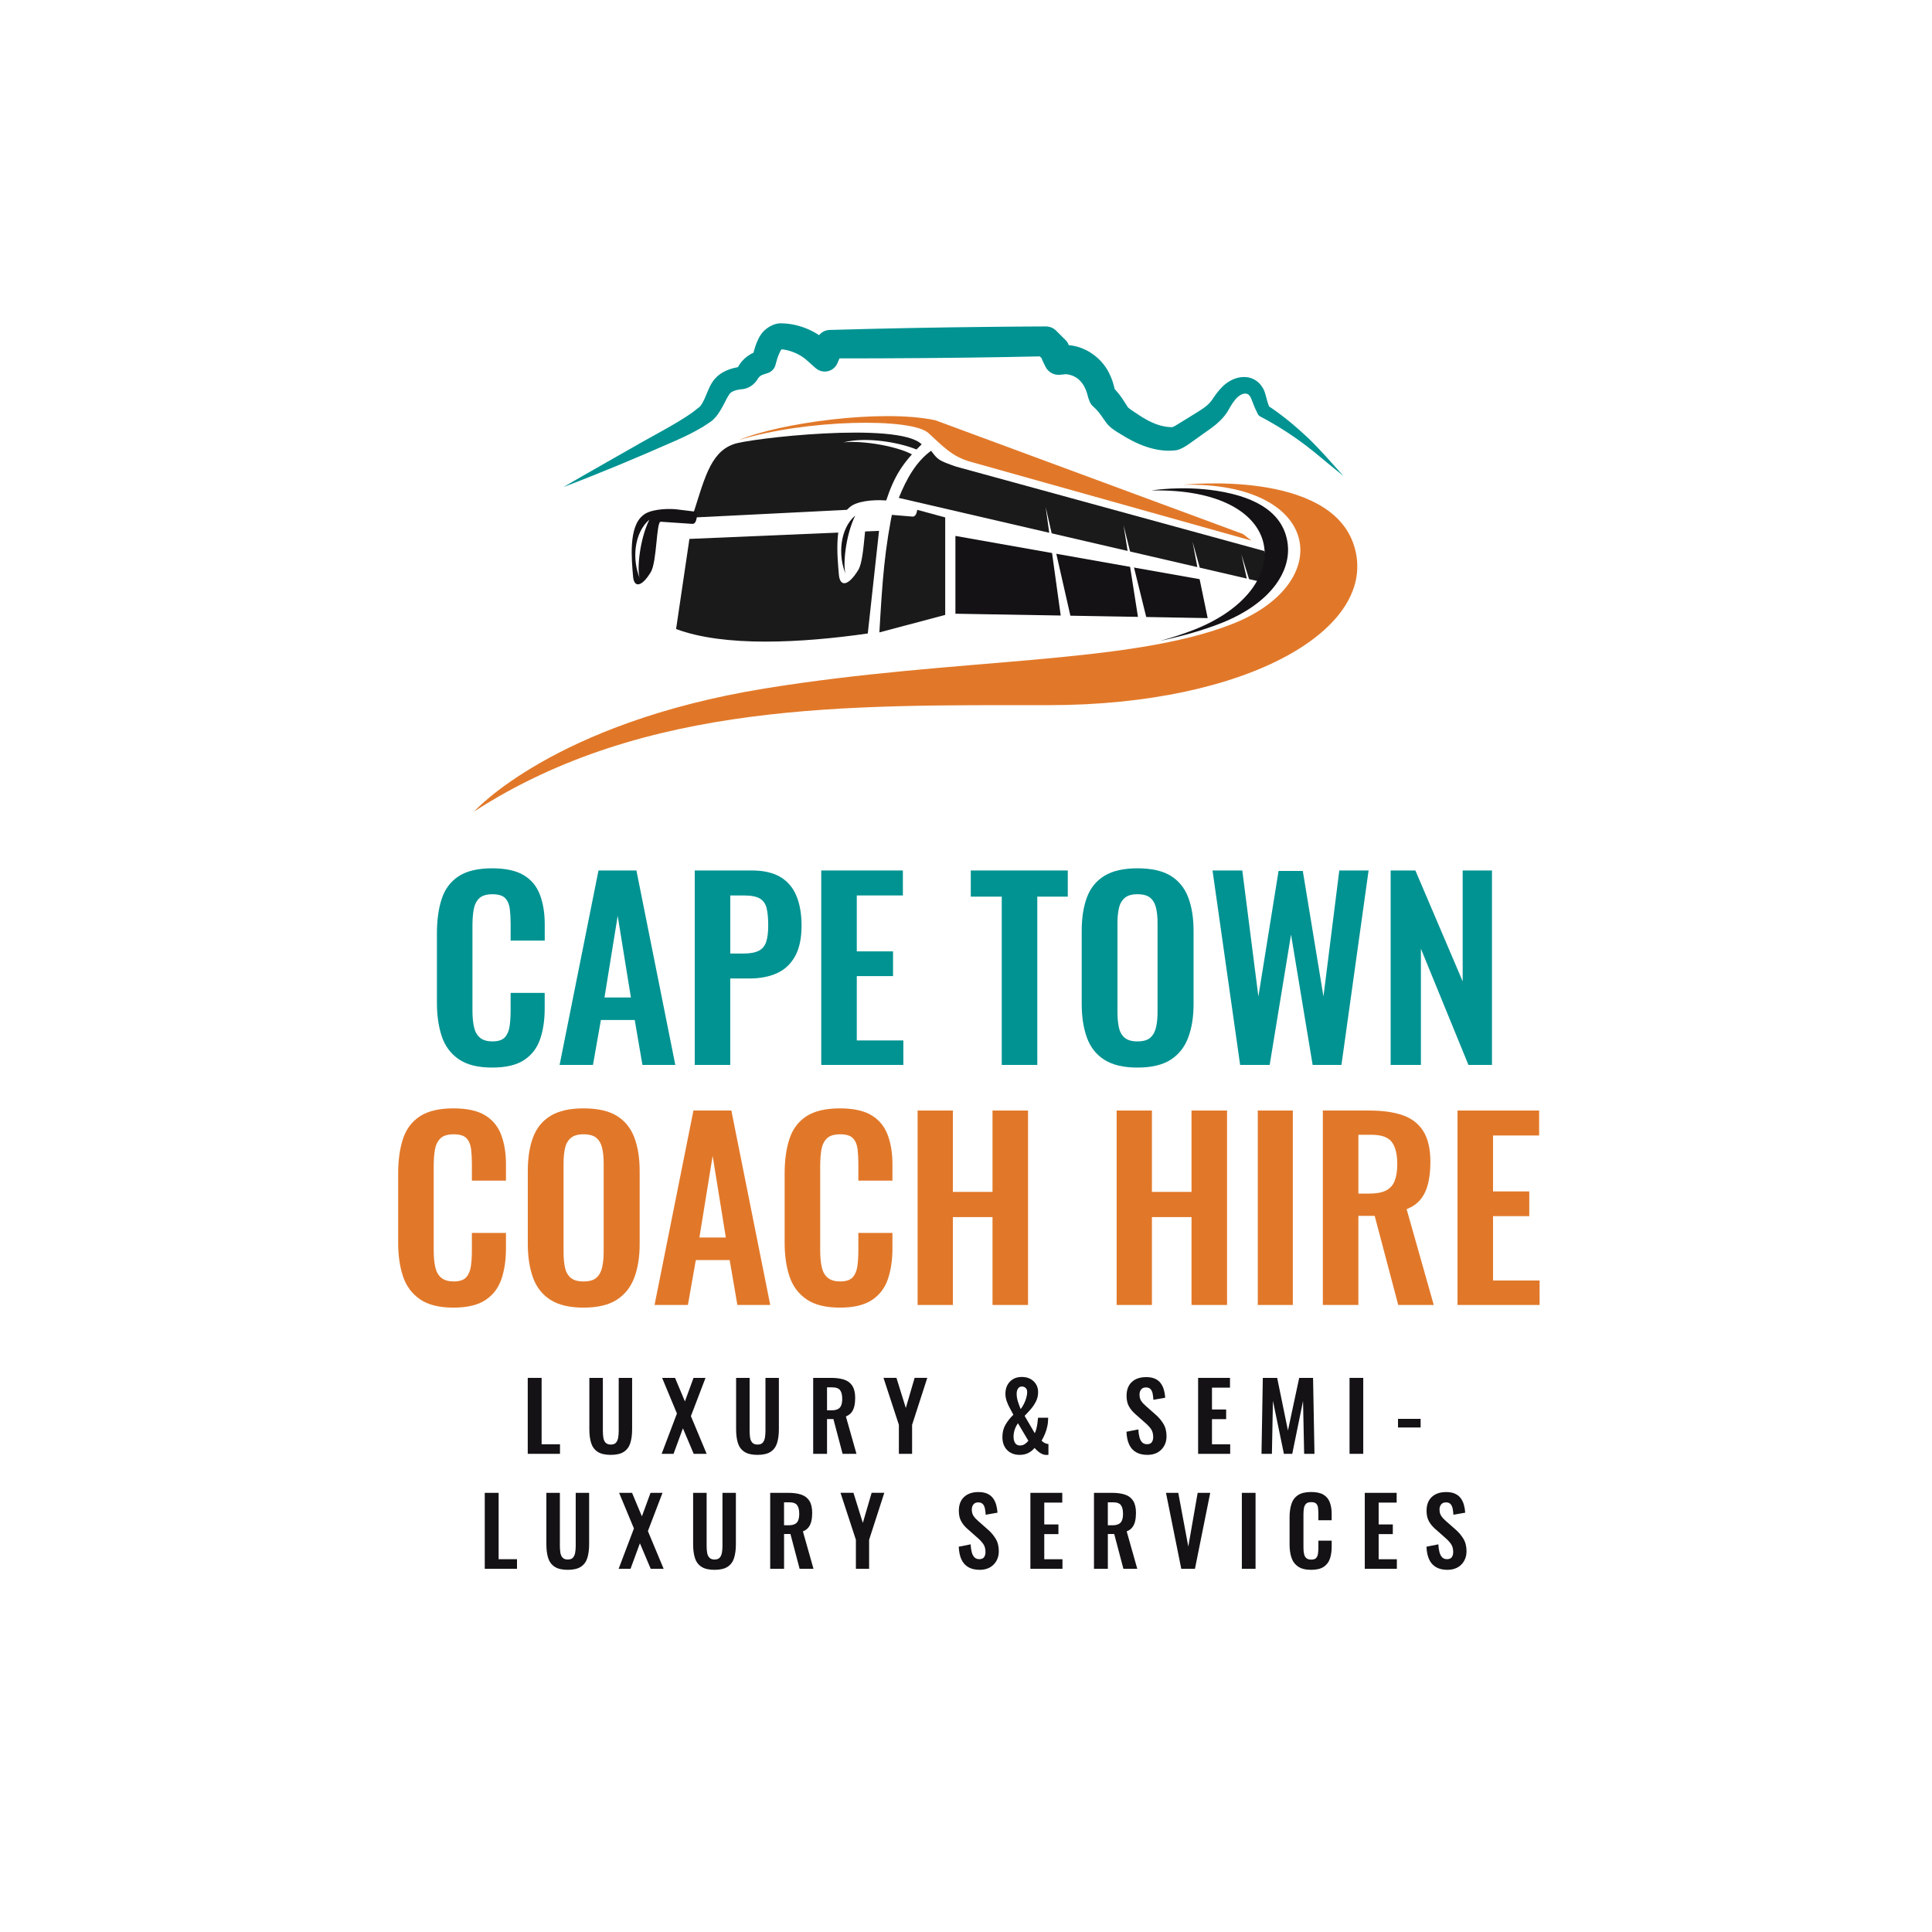 <?xml version="1.0" encoding="utf-8"?>
<!-- Generator: Adobe Illustrator 26.2.1, SVG Export Plug-In . SVG Version: 6.00 Build 0)  -->
<svg version="1.1" id="Layer_1" xmlns="http://www.w3.org/2000/svg" xmlns:xlink="http://www.w3.org/1999/xlink" x="0px" y="0px"
	 viewBox="0 0 1000 1000" enable-background="new 0 0 1000 1000" xml:space="preserve">
<rect fill="#FFFFFF" width="1000" height="1000"/>
<g>
	<g>
		<path fill="#009392" d="M254.73,552.57c-7.37,0-13.15-1.45-17.33-4.35c-4.18-2.9-7.1-6.85-8.76-11.87
			c-1.66-5.01-2.49-10.79-2.49-17.33v-35.91c0-6.87,0.83-12.84,2.49-17.89c1.66-5.05,4.58-8.95,8.76-11.68
			c4.18-2.73,9.96-4.1,17.33-4.1c6.96,0,12.4,1.18,16.34,3.54c3.93,2.36,6.73,5.74,8.39,10.13c1.66,4.39,2.49,9.49,2.49,15.28v8.45
			H264.3v-8.7c0-2.81-0.15-5.38-0.43-7.7c-0.29-2.32-1.08-4.16-2.36-5.53c-1.29-1.37-3.5-2.05-6.65-2.05c-3.15,0-5.45,0.73-6.9,2.17
			c-1.45,1.45-2.38,3.4-2.8,5.84c-0.42,2.44-0.62,5.2-0.62,8.26v43.74c0,3.65,0.29,6.65,0.87,9.01c0.58,2.36,1.63,4.14,3.17,5.34
			c1.53,1.2,3.62,1.8,6.27,1.8c3.06,0,5.24-0.72,6.52-2.17c1.28-1.45,2.09-3.37,2.42-5.78c0.33-2.4,0.5-5.09,0.5-8.08v-9.07h17.64
			V522c0,5.96-0.79,11.25-2.36,15.84c-1.57,4.6-4.33,8.2-8.26,10.81C267.39,551.26,261.86,552.57,254.73,552.57z"/>
		<path fill="#009392" d="M289.65,551.2l20.13-100.64h19.63l20.13,100.64h-17.02l-3.98-23.24h-17.52l-4.1,23.24H289.65z
			 M312.88,516.29h13.67l-6.83-42.25L312.88,516.29z"/>
		<path fill="#009392" d="M359.6,551.2V450.56h29.57c6.04,0,10.95,1.12,14.72,3.35c3.77,2.24,6.54,5.49,8.32,9.75
			c1.78,4.27,2.67,9.42,2.67,15.47c0,6.54-1.12,11.83-3.36,15.84c-2.24,4.02-5.36,6.94-9.38,8.76c-4.02,1.82-8.76,2.73-14.23,2.73
			h-9.94v44.73H359.6z M377.99,493.55h6.96c3.31,0,5.9-0.48,7.77-1.43c1.86-0.95,3.15-2.49,3.85-4.6c0.7-2.11,1.06-4.95,1.06-8.51
			c0-3.64-0.27-6.6-0.81-8.88c-0.54-2.28-1.7-3.95-3.48-5.03c-1.78-1.08-4.58-1.62-8.39-1.62h-6.96V493.55z"/>
		<path fill="#009392" d="M425.08,551.2V450.56h42.25v12.92h-23.86v28.95h18.76v12.8h-18.76v33.3h24.1v12.67H425.08z"/>
		<path fill="#009392" d="M518.51,551.2v-87.1h-16.03v-13.54h50.2v13.54H536.9v87.1H518.51z"/>
		<path fill="#009392" d="M588.71,552.57c-7.12,0-12.8-1.33-17.02-3.98c-4.22-2.65-7.25-6.46-9.07-11.43
			c-1.82-4.97-2.73-10.85-2.73-17.64v-37.65c0-6.79,0.91-12.61,2.73-17.46c1.82-4.85,4.85-8.55,9.07-11.12
			c4.22-2.57,9.9-3.85,17.02-3.85c7.29,0,13.03,1.29,17.21,3.85c4.18,2.57,7.21,6.27,9.07,11.12c1.86,4.85,2.8,10.67,2.8,17.46
			v37.77c0,6.71-0.93,12.53-2.8,17.46c-1.86,4.93-4.89,8.74-9.07,11.43C601.74,551.22,596,552.57,588.71,552.57z M588.71,539.03
			c3.06,0,5.32-0.66,6.77-1.99c1.45-1.32,2.42-3.15,2.92-5.47c0.5-2.32,0.75-4.85,0.75-7.58v-46.35c0-2.82-0.25-5.34-0.75-7.58
			c-0.5-2.24-1.47-4-2.92-5.28c-1.45-1.28-3.71-1.93-6.77-1.93c-2.9,0-5.09,0.64-6.58,1.93c-1.49,1.29-2.49,3.04-2.98,5.28
			c-0.5,2.24-0.75,4.76-0.75,7.58v46.35c0,2.73,0.23,5.26,0.68,7.58c0.45,2.32,1.43,4.14,2.92,5.47
			C583.5,538.36,585.73,539.03,588.71,539.03z"/>
		<path fill="#009392" d="M641.89,551.2L627.6,450.56h15.41l8.33,65.23l10.44-64.98h12.55l10.69,64.98l8.2-65.23h15.16L694.33,551.2
			h-14.91l-11.18-67.47l-11.06,67.47H641.89z"/>
		<path fill="#009392" d="M719.8,551.2V450.56h12.8l24.48,57.4v-57.4h15.16V551.2h-12.18l-24.6-60.14v60.14H719.8z"/>
		<path fill="#E17829" d="M234.67,676.82c-7.37,0-13.15-1.45-17.33-4.35c-4.18-2.9-7.1-6.85-8.76-11.87
			c-1.66-5.01-2.49-10.79-2.49-17.33v-35.91c0-6.87,0.83-12.84,2.49-17.89c1.66-5.05,4.58-8.95,8.76-11.68
			c4.18-2.73,9.96-4.1,17.33-4.1c6.96,0,12.4,1.18,16.34,3.54c3.93,2.36,6.73,5.74,8.39,10.13c1.66,4.39,2.49,9.49,2.49,15.28v8.45
			h-17.64v-8.7c0-2.81-0.15-5.38-0.43-7.7c-0.29-2.32-1.08-4.16-2.36-5.53c-1.29-1.37-3.5-2.05-6.65-2.05
			c-3.15,0-5.45,0.73-6.9,2.17c-1.45,1.45-2.38,3.4-2.8,5.84c-0.42,2.44-0.62,5.2-0.62,8.26v43.74c0,3.65,0.29,6.65,0.87,9.01
			c0.58,2.36,1.63,4.14,3.17,5.34c1.53,1.2,3.62,1.8,6.27,1.8c3.06,0,5.24-0.72,6.52-2.17c1.28-1.45,2.09-3.38,2.42-5.78
			c0.33-2.4,0.5-5.09,0.5-8.08v-9.07h17.64v8.08c0,5.96-0.79,11.25-2.36,15.84c-1.57,4.6-4.33,8.2-8.26,10.81
			C247.32,675.52,241.79,676.82,234.67,676.82z"/>
		<path fill="#E17829" d="M302.01,676.82c-7.12,0-12.8-1.33-17.02-3.98c-4.22-2.65-7.25-6.46-9.07-11.43
			c-1.82-4.97-2.73-10.85-2.73-17.64v-37.65c0-6.79,0.91-12.61,2.73-17.46c1.82-4.85,4.85-8.55,9.07-11.12
			c4.22-2.57,9.9-3.85,17.02-3.85c7.29,0,13.03,1.29,17.21,3.85c4.18,2.57,7.21,6.27,9.07,11.12c1.86,4.85,2.8,10.67,2.8,17.46
			v37.77c0,6.71-0.93,12.53-2.8,17.46c-1.86,4.93-4.89,8.74-9.07,11.43C315.03,675.47,309.3,676.82,302.01,676.82z M302.01,663.28
			c3.06,0,5.32-0.66,6.77-1.99c1.45-1.32,2.42-3.15,2.92-5.47c0.5-2.32,0.75-4.85,0.75-7.58V601.9c0-2.81-0.25-5.34-0.75-7.58
			c-0.5-2.24-1.47-4-2.92-5.28c-1.45-1.28-3.71-1.93-6.77-1.93c-2.9,0-5.09,0.64-6.58,1.93c-1.49,1.29-2.49,3.04-2.98,5.28
			c-0.5,2.24-0.75,4.76-0.75,7.58v46.35c0,2.73,0.23,5.26,0.68,7.58c0.45,2.32,1.43,4.14,2.92,5.47
			C296.79,662.61,299.03,663.28,302.01,663.28z"/>
		<path fill="#E17829" d="M338.79,675.45l20.13-100.64h19.63l20.13,100.64h-17.02l-3.98-23.24h-17.52l-4.1,23.24H338.79z
			 M362.02,640.54h13.67l-6.83-42.25L362.02,640.54z"/>
		<path fill="#E17829" d="M434.71,676.82c-7.37,0-13.15-1.45-17.33-4.35c-4.18-2.9-7.1-6.85-8.76-11.87
			c-1.66-5.01-2.49-10.79-2.49-17.33v-35.91c0-6.87,0.83-12.84,2.49-17.89c1.66-5.05,4.58-8.95,8.76-11.68
			c4.18-2.73,9.96-4.1,17.33-4.1c6.96,0,12.4,1.18,16.34,3.54c3.93,2.36,6.73,5.74,8.39,10.13c1.66,4.39,2.49,9.49,2.49,15.28v8.45
			h-17.64v-8.7c0-2.81-0.15-5.38-0.43-7.7c-0.29-2.32-1.08-4.16-2.36-5.53c-1.29-1.37-3.5-2.05-6.65-2.05
			c-3.15,0-5.45,0.73-6.9,2.17c-1.45,1.45-2.38,3.4-2.8,5.84c-0.42,2.44-0.62,5.2-0.62,8.26v43.74c0,3.65,0.29,6.65,0.87,9.01
			c0.58,2.36,1.63,4.14,3.17,5.34c1.53,1.2,3.62,1.8,6.27,1.8c3.06,0,5.24-0.72,6.52-2.17c1.28-1.45,2.09-3.38,2.42-5.78
			c0.33-2.4,0.5-5.09,0.5-8.08v-9.07h17.64v8.08c0,5.96-0.79,11.25-2.36,15.84c-1.57,4.6-4.33,8.2-8.26,10.81
			C447.36,675.52,441.83,676.82,434.71,676.82z"/>
		<path fill="#E17829" d="M474.96,675.45V574.81h18.26v42.12h20.5v-42.12h18.39v100.64h-18.39v-45.48h-20.5v45.48H474.96z"/>
		<path fill="#E17829" d="M577.97,675.45V574.81h18.26v42.12h20.5v-42.12h18.39v100.64h-18.39v-45.48h-20.5v45.48H577.97z"/>
		<path fill="#E17829" d="M651.03,675.45V574.81h18.14v100.64H651.03z"/>
		<path fill="#E17829" d="M684.7,675.45V574.81h24.1c6.79,0,12.53,0.81,17.21,2.42c4.68,1.62,8.24,4.37,10.69,8.26
			c2.44,3.89,3.67,9.19,3.67,15.9c0,4.06-0.37,7.7-1.12,10.93c-0.75,3.23-2.01,5.99-3.79,8.26c-1.78,2.28-4.25,4.04-7.39,5.28
			l14.04,49.58h-18.39l-12.18-46.1h-8.45v46.1H684.7z M703.09,617.8h5.71c3.56,0,6.4-0.52,8.51-1.55c2.11-1.04,3.62-2.69,4.54-4.97
			c0.91-2.28,1.37-5.2,1.37-8.76c0-5.05-0.93-8.84-2.79-11.37c-1.86-2.53-5.41-3.79-10.62-3.79h-6.71V617.8z"/>
		<path fill="#E17829" d="M754.4,675.45V574.81h42.25v12.92h-23.86v28.95h18.76v12.8h-18.76v33.3h24.1v12.67H754.4z"/>
	</g>
	<g>
		<path fill="#141215" d="M273.16,752.5v-39.31h7.18v34.36h9.51v4.95H273.16z"/>
		<path fill="#141215" d="M316.11,753.04c-2.91,0-5.18-0.53-6.79-1.6c-1.62-1.07-2.73-2.59-3.35-4.56
			c-0.62-1.97-0.92-4.34-0.92-7.09v-26.6h6.99v27.42c0,1.23,0.08,2.39,0.24,3.47c0.16,1.08,0.54,1.96,1.14,2.62
			c0.6,0.66,1.5,1,2.69,1c1.26,0,2.18-0.33,2.74-1s0.94-1.54,1.12-2.62s0.27-2.24,0.27-3.47v-27.42h6.94v26.6
			c0,2.75-0.31,5.11-0.92,7.09c-0.62,1.97-1.72,3.49-3.33,4.56C321.33,752.5,319.06,753.04,316.11,753.04z"/>
		<path fill="#141215" d="M342.47,752.5l7.91-20.87l-7.67-18.44h6.7l5.1,12.18l4.46-12.18h6.21l-7.57,19.8l8.15,19.51h-6.7
			l-5.58-13.2l-4.85,13.2H342.47z"/>
		<path fill="#141215" d="M392.07,753.04c-2.91,0-5.18-0.53-6.79-1.6c-1.62-1.07-2.73-2.59-3.35-4.56
			c-0.62-1.97-0.92-4.34-0.92-7.09v-26.6h6.99v27.42c0,1.23,0.08,2.39,0.24,3.47c0.16,1.08,0.54,1.96,1.14,2.62
			c0.6,0.66,1.5,1,2.69,1c1.26,0,2.18-0.33,2.74-1s0.94-1.54,1.12-2.62s0.27-2.24,0.27-3.47v-27.42h6.94v26.6
			c0,2.75-0.31,5.11-0.92,7.09c-0.62,1.97-1.72,3.49-3.33,4.56C397.29,752.5,395.01,753.04,392.07,753.04z"/>
		<path fill="#141215" d="M420.9,752.5v-39.31h9.42c2.65,0,4.89,0.32,6.72,0.95s3.22,1.71,4.17,3.23c0.95,1.52,1.43,3.59,1.43,6.21
			c0,1.58-0.15,3.01-0.44,4.27s-0.79,2.34-1.48,3.23c-0.7,0.89-1.66,1.58-2.89,2.06l5.48,19.37h-7.18l-4.76-18.01h-3.3v18.01H420.9z
			 M428.08,729.98h2.23c1.39,0,2.5-0.2,3.32-0.61c0.83-0.4,1.42-1.05,1.77-1.94c0.36-0.89,0.53-2.03,0.53-3.42
			c0-1.97-0.36-3.45-1.09-4.44c-0.73-0.99-2.11-1.48-4.15-1.48h-2.62V729.98z"/>
		<path fill="#141215" d="M465.26,752.5v-15l-7.96-24.32h6.7l4.85,15.58l4.56-15.58h6.55l-7.86,24.32v15H465.26z"/>
		<path fill="#141215" d="M527.77,753.04c-1.81,0-3.39-0.38-4.73-1.14c-1.34-0.76-2.38-1.83-3.11-3.2
			c-0.73-1.38-1.09-2.99-1.09-4.83c0-2.49,0.54-4.66,1.63-6.5c1.08-1.84,2.43-3.54,4.05-5.1c-0.62-1.17-1.25-2.34-1.89-3.52
			c-0.65-1.18-1.18-2.39-1.6-3.62c-0.42-1.23-0.63-2.48-0.63-3.74c0-1.68,0.34-3.17,1.02-4.46s1.65-2.32,2.91-3.08
			c1.26-0.76,2.78-1.14,4.56-1.14c1.65,0,3.1,0.32,4.34,0.97c1.25,0.65,2.24,1.56,2.98,2.74c0.74,1.18,1.12,2.56,1.12,4.15
			c0,1.75-0.38,3.37-1.14,4.85c-0.76,1.49-1.67,2.84-2.74,4.05c-1.07,1.21-2.1,2.34-3.11,3.37l5.24,8.98
			c0.32-0.58,0.6-1.33,0.83-2.23c0.23-0.91,0.41-1.88,0.56-2.91c0.15-1.04,0.25-1.99,0.32-2.86h5.24c0,1.59-0.15,3.09-0.46,4.51
			s-0.72,2.74-1.24,3.96c-0.52,1.21-1.08,2.34-1.7,3.37c0.39,0.45,0.9,0.85,1.53,1.19s1.3,0.53,2.01,0.56v5.58
			c-0.19,0.03-0.38,0.06-0.56,0.07c-0.18,0.02-0.35,0.02-0.51,0.02c-0.87-0.03-1.68-0.23-2.43-0.61c-0.75-0.37-1.42-0.83-2.04-1.38
			c-0.62-0.55-1.17-1.1-1.65-1.65c-0.84,1.07-1.91,1.93-3.2,2.6C530.99,752.7,529.49,753.04,527.77,753.04z M527.92,748.18
			c0.97,0,1.81-0.24,2.52-0.73c0.71-0.49,1.33-1.05,1.84-1.7l-5.39-9.08c-0.75,1.07-1.31,2.19-1.7,3.37
			c-0.39,1.18-0.58,2.4-0.58,3.66c0,0.78,0.11,1.51,0.34,2.21c0.23,0.7,0.58,1.25,1.07,1.65
			C526.51,747.98,527.14,748.18,527.92,748.18z M528.31,729.35c0.55-0.71,1.08-1.57,1.6-2.57s0.94-2.05,1.26-3.16
			c0.32-1.1,0.49-2.15,0.49-3.15c0-0.87-0.26-1.56-0.78-2.06s-1.17-0.75-1.94-0.75c-0.91,0-1.59,0.36-2.04,1.09
			c-0.45,0.73-0.68,1.61-0.68,2.65c0,1.39,0.23,2.78,0.68,4.15C527.35,726.92,527.82,728.19,528.31,729.35z"/>
		<path fill="#141215" d="M593.93,753.04c-2.36,0-4.34-0.46-5.92-1.38c-1.59-0.92-2.78-2.27-3.59-4.05
			c-0.81-1.78-1.26-3.96-1.36-6.55l6.16-1.21c0.06,1.52,0.25,2.86,0.56,4.03c0.31,1.17,0.78,2.06,1.41,2.69
			c0.63,0.63,1.46,0.95,2.5,0.95c1.17,0,1.99-0.35,2.48-1.04c0.49-0.7,0.73-1.58,0.73-2.64c0-1.71-0.39-3.12-1.17-4.22
			c-0.78-1.1-1.81-2.2-3.11-3.3l-4.95-4.37c-1.39-1.2-2.5-2.53-3.32-4c-0.83-1.47-1.24-3.29-1.24-5.46c0-3.11,0.91-5.5,2.72-7.18
			c1.81-1.68,4.29-2.52,7.43-2.52c1.84,0,3.38,0.28,4.61,0.85c1.23,0.57,2.21,1.35,2.94,2.35c0.73,1,1.27,2.14,1.63,3.42
			c0.36,1.28,0.58,2.63,0.68,4.05l-6.12,1.07c-0.07-1.23-0.2-2.33-0.41-3.3c-0.21-0.97-0.58-1.73-1.12-2.28
			c-0.53-0.55-1.32-0.82-2.35-0.82c-1.07,0-1.89,0.35-2.45,1.04c-0.57,0.7-0.85,1.56-0.85,2.6c0,1.33,0.27,2.42,0.83,3.28
			c0.55,0.86,1.34,1.74,2.38,2.64l4.9,4.32c1.62,1.36,3,2.95,4.15,4.78c1.15,1.83,1.72,4.04,1.72,6.62c0,1.88-0.41,3.54-1.24,5
			s-1.97,2.6-3.45,3.42C597.62,752.62,595.9,753.04,593.93,753.04z"/>
		<path fill="#141215" d="M620.14,752.5v-39.31h16.5v5.05h-9.32v11.31h7.33v5h-7.33v13.01h9.42v4.95H620.14z"/>
		<path fill="#141215" d="M652.95,752.5l0.68-39.31h7.43l5.58,27.23l5.82-27.23h7.18l0.73,39.31h-5.34l-0.58-27.33l-5.58,27.33
			h-4.32l-5.68-27.42l-0.53,27.42H652.95z"/>
		<path fill="#141215" d="M698.52,752.5v-39.31h7.09v39.31H698.52z"/>
		<path fill="#141215" d="M723.61,738.86v-4.46h11.7v4.46H723.61z"/>
		<path fill="#141215" d="M250.91,812v-39.31h7.18v34.36h9.51V812H250.91z"/>
		<path fill="#141215" d="M293.86,812.54c-2.91,0-5.18-0.53-6.79-1.6c-1.62-1.07-2.73-2.59-3.35-4.56
			c-0.62-1.97-0.92-4.34-0.92-7.09v-26.6h6.99v27.42c0,1.23,0.08,2.39,0.24,3.47c0.16,1.08,0.54,1.96,1.14,2.62
			c0.6,0.66,1.5,1,2.69,1c1.26,0,2.18-0.33,2.74-1s0.94-1.54,1.12-2.62s0.27-2.24,0.27-3.47v-27.42h6.94v26.6
			c0,2.75-0.31,5.11-0.92,7.09c-0.62,1.97-1.72,3.49-3.33,4.56C299.08,812,296.8,812.54,293.86,812.54z"/>
		<path fill="#141215" d="M320.21,812l7.91-20.87l-7.67-18.44h6.7l5.1,12.18l4.46-12.18h6.21l-7.57,19.8l8.15,19.51h-6.7l-5.58-13.2
			l-4.85,13.2H320.21z"/>
		<path fill="#141215" d="M369.82,812.54c-2.91,0-5.18-0.53-6.79-1.6c-1.62-1.07-2.73-2.59-3.35-4.56
			c-0.62-1.97-0.92-4.34-0.92-7.09v-26.6h6.99v27.42c0,1.23,0.08,2.39,0.24,3.47c0.16,1.08,0.54,1.96,1.14,2.62
			c0.6,0.66,1.5,1,2.69,1c1.26,0,2.18-0.33,2.74-1s0.94-1.54,1.12-2.62s0.27-2.24,0.27-3.47v-27.42h6.94v26.6
			c0,2.75-0.31,5.11-0.92,7.09c-0.62,1.97-1.72,3.49-3.33,4.56C375.03,812,372.76,812.54,369.82,812.54z"/>
		<path fill="#141215" d="M398.65,812v-39.31h9.42c2.65,0,4.89,0.32,6.72,0.95s3.22,1.71,4.17,3.23c0.95,1.52,1.43,3.59,1.43,6.21
			c0,1.58-0.15,3.01-0.44,4.27s-0.79,2.34-1.48,3.23c-0.7,0.89-1.66,1.58-2.89,2.06l5.48,19.37h-7.18L409.13,794h-3.3V812H398.65z
			 M405.83,789.48h2.23c1.39,0,2.5-0.2,3.32-0.61c0.83-0.4,1.42-1.05,1.77-1.94c0.36-0.89,0.53-2.03,0.53-3.42
			c0-1.97-0.36-3.45-1.09-4.44c-0.73-0.99-2.11-1.48-4.15-1.48h-2.62V789.48z"/>
		<path fill="#141215" d="M443.01,812v-15l-7.96-24.32h6.7l4.85,15.58l4.56-15.58h6.55l-7.86,24.32v15H443.01z"/>
		<path fill="#141215" d="M507.12,812.54c-2.36,0-4.34-0.46-5.92-1.38c-1.59-0.92-2.78-2.27-3.59-4.05
			c-0.81-1.78-1.26-3.96-1.36-6.55l6.16-1.21c0.06,1.52,0.25,2.86,0.56,4.03c0.31,1.17,0.78,2.06,1.41,2.69
			c0.63,0.63,1.46,0.95,2.5,0.95c1.17,0,1.99-0.35,2.48-1.04c0.49-0.7,0.73-1.58,0.73-2.64c0-1.71-0.39-3.12-1.17-4.22
			c-0.78-1.1-1.81-2.2-3.11-3.3l-4.95-4.37c-1.39-1.2-2.5-2.53-3.32-4c-0.83-1.47-1.24-3.29-1.24-5.46c0-3.11,0.91-5.5,2.72-7.18
			c1.81-1.68,4.29-2.52,7.43-2.52c1.84,0,3.38,0.28,4.61,0.85c1.23,0.57,2.21,1.35,2.94,2.35c0.73,1,1.27,2.14,1.63,3.42
			c0.36,1.28,0.58,2.63,0.68,4.05l-6.12,1.07c-0.07-1.23-0.2-2.33-0.41-3.3c-0.21-0.97-0.58-1.73-1.12-2.28
			c-0.53-0.55-1.32-0.82-2.35-0.82c-1.07,0-1.89,0.35-2.45,1.04c-0.57,0.7-0.85,1.56-0.85,2.6c0,1.33,0.27,2.42,0.83,3.28
			c0.55,0.86,1.34,1.74,2.38,2.64l4.9,4.32c1.62,1.36,3,2.95,4.15,4.78c1.15,1.83,1.72,4.04,1.72,6.62c0,1.88-0.41,3.54-1.24,5
			s-1.97,2.6-3.45,3.42C510.82,812.13,509.1,812.54,507.12,812.54z"/>
		<path fill="#141215" d="M533.33,812v-39.31h16.5v5.05h-9.32v11.31h7.33v5h-7.33v13.01h9.42V812H533.33z"/>
		<path fill="#141215" d="M566.24,812v-39.31h9.42c2.65,0,4.89,0.32,6.72,0.95s3.22,1.71,4.17,3.23c0.95,1.52,1.43,3.59,1.43,6.21
			c0,1.58-0.15,3.01-0.44,4.27s-0.79,2.34-1.48,3.23c-0.7,0.89-1.66,1.58-2.89,2.06l5.48,19.37h-7.18L576.72,794h-3.3V812H566.24z
			 M573.42,789.48h2.23c1.39,0,2.5-0.2,3.32-0.61c0.83-0.4,1.42-1.05,1.77-1.94c0.36-0.89,0.53-2.03,0.53-3.42
			c0-1.97-0.36-3.45-1.09-4.44c-0.73-0.99-2.11-1.48-4.15-1.48h-2.62V789.48z"/>
		<path fill="#141215" d="M611.42,812l-7.91-39.31h6.36l5.19,27.81l4.85-27.81h6.5L618.51,812H611.42z"/>
		<path fill="#141215" d="M642.78,812v-39.31h7.09V812H642.78z"/>
		<path fill="#141215" d="M678.64,812.54c-2.88,0-5.14-0.57-6.77-1.7c-1.63-1.13-2.77-2.68-3.42-4.63
			c-0.65-1.96-0.97-4.21-0.97-6.77v-14.03c0-2.69,0.32-5.01,0.97-6.99c0.65-1.97,1.79-3.49,3.42-4.56c1.63-1.07,3.89-1.6,6.77-1.6
			c2.72,0,4.85,0.46,6.38,1.38c1.54,0.92,2.63,2.24,3.28,3.96c0.65,1.71,0.97,3.71,0.97,5.97v3.3h-6.89v-3.4
			c0-1.1-0.06-2.1-0.17-3.01c-0.11-0.91-0.42-1.63-0.92-2.16c-0.5-0.53-1.37-0.8-2.6-0.8c-1.23,0-2.13,0.28-2.69,0.85
			c-0.57,0.57-0.93,1.33-1.09,2.28s-0.24,2.03-0.24,3.23v17.08c0,1.42,0.11,2.6,0.34,3.52c0.23,0.92,0.64,1.62,1.24,2.09
			s1.42,0.7,2.45,0.7c1.2,0,2.05-0.28,2.55-0.85s0.82-1.32,0.95-2.26c0.13-0.94,0.19-1.99,0.19-3.16v-3.54h6.89v3.15
			c0,2.33-0.31,4.39-0.92,6.19s-1.69,3.2-3.23,4.22S681.43,812.54,678.64,812.54z"/>
		<path fill="#141215" d="M706.41,812v-39.31h16.5v5.05h-9.32v11.31h7.33v5h-7.33v13.01h9.42V812H706.41z"/>
		<path fill="#141215" d="M749.21,812.54c-2.36,0-4.34-0.46-5.92-1.38c-1.59-0.92-2.78-2.27-3.59-4.05
			c-0.81-1.78-1.26-3.96-1.36-6.55l6.16-1.21c0.06,1.52,0.25,2.86,0.56,4.03c0.31,1.17,0.78,2.06,1.41,2.69
			c0.63,0.63,1.46,0.95,2.5,0.95c1.17,0,1.99-0.35,2.48-1.04c0.49-0.7,0.73-1.58,0.73-2.64c0-1.71-0.39-3.12-1.17-4.22
			c-0.78-1.1-1.81-2.2-3.11-3.3l-4.95-4.37c-1.39-1.2-2.5-2.53-3.32-4c-0.83-1.47-1.24-3.29-1.24-5.46c0-3.11,0.91-5.5,2.72-7.18
			c1.81-1.68,4.29-2.52,7.43-2.52c1.84,0,3.38,0.28,4.61,0.85c1.23,0.57,2.21,1.35,2.94,2.35c0.73,1,1.27,2.14,1.63,3.42
			c0.36,1.28,0.58,2.63,0.68,4.05l-6.12,1.07c-0.07-1.23-0.2-2.33-0.41-3.3c-0.21-0.97-0.58-1.73-1.12-2.28
			c-0.53-0.55-1.32-0.82-2.35-0.82c-1.07,0-1.89,0.35-2.45,1.04c-0.57,0.7-0.85,1.56-0.85,2.6c0,1.33,0.27,2.42,0.83,3.28
			c0.55,0.86,1.34,1.74,2.38,2.64l4.9,4.32c1.62,1.36,3,2.95,4.15,4.78c1.15,1.83,1.72,4.04,1.72,6.62c0,1.88-0.41,3.54-1.24,5
			s-1.97,2.6-3.45,3.42C752.91,812.13,751.19,812.54,749.21,812.54z"/>
	</g>
</g>
<g>
	<g>
		<path fill="#FFFFFF" d="M695.37,246.38l-13.25-12.63c-1.4-1.33-2.39-2.25-2.73-2.56c-1.22-1.11-2.48-2.19-3.77-3.27
			c-1.27-1.06-2.56-2.11-3.87-3.13c-1.31-1.03-2.63-2.03-3.97-3.03c-1.32-0.98-2.65-1.94-3.98-2.88c-0.71-0.51-1.43-1.01-2.16-1.5
			c-0.73-0.5-1.46-0.99-2.22-1.48l-2.23-1.42l-3.15-1.87l-0.56-1.27c-0.39-0.94-0.61-1.51-0.81-2.07l-0.61-1.77l-0.67-2.1
			l-0.69-1.82l-0.34-0.55l-0.56-0.82l-0.7-0.82l-0.83-0.7l-1.02-0.6l-1.05-0.4l-1.06-0.21l-1.21-0.06c-0.39,0-1.02,0.08-1.59,0.21
			c-0.57,0.13-1.13,0.3-1.68,0.53c-0.52,0.22-1.03,0.48-1.83,0.97l-0.8,0.56c-0.93,0.74-1.63,1.39-2.27,2.09
			c-0.62,0.67-1.19,1.37-1.71,2.08c-0.53,0.72-1.02,1.45-1.5,2.21l-1.17,1.92l-0.56,0.84c-0.45,0.62-0.84,1.1-1.27,1.58
			c-0.42,0.46-0.86,0.91-1.33,1.34c-0.49,0.46-1,0.9-1.52,1.31c-0.56,0.45-1.13,0.87-1.69,1.28c-0.93,0.66-1.87,1.31-2.82,1.95
			c-0.98,0.66-10.89,7.18-10.89,7.18c-0.46,0.3-0.86,0.54-1.24,0.74c-0.37,0.2-0.69,0.37-1.49,0.66l-0.81,0.23l-1.19,0.06
			l-0.83,0.01c-2.01,0-4.06-0.24-6.13-0.71c-1.98-0.45-4.02-1.13-6.09-2c-1.93-0.8-3.98-1.83-6.08-3.04
			c-2.04-1.17-4.04-2.46-5.96-3.77l-1.27-0.9l-0.94-0.77l-0.54-0.54l-0.61-0.72l-3.01-4.49c-0.51-0.72-1.05-1.46-1.63-2.17
			c-0.61-0.74-1.26-1.46-1.94-2.08l-0.94-0.87l-0.49-1.41c-0.22-1.01-0.42-1.81-0.65-2.61c-0.26-0.87-0.55-1.72-0.9-2.57
			c-0.34-0.83-0.73-1.66-1.18-2.48c-0.9-1.64-2.02-3.14-3.33-4.43c-1.24-1.23-2.64-2.28-4.18-3.14c-1.47-0.81-3.06-1.44-4.74-1.87
			c-1.3-0.33-2.53-0.5-3.55-0.5c-0.23,0-0.46,0.01-0.67,0.03l-2.94,0.27l-1.28-2.67c-0.23-0.46-0.4-0.99-0.51-1.55l-0.18-0.85
			l-4.75-4.65l-111.58,1.44l-2.83,6.9l-4.46-3.85c-0.41-0.35-0.82-0.69-1.24-1.01c-1.14-0.87-2.41-1.68-3.76-2.41
			c-1.32-0.71-2.73-1.34-4.2-1.89c-1.46-0.54-2.92-0.96-4.35-1.26c-1.53-0.32-3.02-0.5-4.55-0.54c-0.79,0-1.64,0.21-2.42,0.6
			c-0.66,0.33-1.29,0.79-1.87,1.36c-0.45,0.46-0.87,0.99-1.25,1.57c-0.33,0.52-0.62,1.06-0.87,1.6c-0.37,0.81-0.7,1.64-1.01,2.49
			c-0.3,0.83-0.56,1.68-0.8,2.57l-0.72,2.91l-2.16,0.78c-0.68,0.24-1.34,0.53-1.98,0.89c-0.79,0.44-1.49,0.98-2.33,1.79l-0.33,0.35
			l-0.55,0.66l-0.82,1.22l-0.11,0.21c-1.16,2.12-2.8,2.6-3.98,2.63c-0.55,0.1-1.34,0.24-2.14,0.42c-0.95,0.22-1.93,0.5-2.85,0.88
			c-1.12,0.46-2.1,1.03-2.94,1.69c-0.99,0.79-1.82,1.74-2.46,2.84c-0.48,0.81-0.9,1.64-1.32,2.49c-0.37,0.77-0.73,1.57-1.1,2.36
			c-0.33,0.72-0.66,1.46-1.03,2.18c-0.33,0.66-0.68,1.33-1.05,1.92l-0.74,1.15c-0.29,0.44-0.55,0.81-0.82,1.15
			c-0.22,0.28-0.46,0.59-1.23,1.32c-1.53,1.19-2.73,2.05-3.96,2.87c-1.23,0.82-2.47,1.6-3.73,2.36c-1.27,0.76-2.56,1.49-3.86,2.19
			c-1.31,0.71-2.63,1.4-3.97,2.08c-2.2,1.11-6.03,3.03-10.83,5.41c-4.81,2.39-10.59,5.24-16.67,8.22
			c-6.08,2.98-12.46,6.09-18.5,8.99l-12.29,5.88"/>
		<path fill="#009392" d="M695.37,246.38c-4.95-4.02-10.61-8.62-15.55-12.75c-8.57-6.89-17.78-12.96-27.53-18.06
			c-0.69-0.34-1.1-0.93-1.4-1.58c-0.37-0.73-0.74-1.47-1.09-2.3c-0.31-0.6-0.75-1.76-1-2.37c-0.58-1.51-1.1-2.91-1.76-4.34
			c0,0,0.34,0.68,0.34,0.68c-0.26-0.38-0.56-0.78-0.87-1.17l0.26,0.34l-0.74-0.79c0,0,0.46,0.46,0.46,0.46l-0.86-0.67
			c0,0,0.56,0.4,0.56,0.4s-1.04-0.56-1.04-0.56l0.64,0.31l-1.07-0.35l0.66,0.19c0,0-1.07-0.17-1.07-0.17l0.64,0.08l-0.66,0
			c-0.21,0-0.49-0.02-0.52,0.04c-0.73,0.22-1.44,0.48-2.05,0.93c-1.17,0.69-2.17,1.83-2.97,2.94c-0.74,0.89-1.43,2.09-2.04,3.07
			c0,0-0.74,1.31-0.74,1.31c-2,3.83-6.06,7.49-9.46,9.88c-2.66,1.93-6.94,4.95-9.67,6.88c-1.88,1.39-4.04,2.87-6.21,3.74
			c0,0-0.39,0.13-0.39,0.13c-0.71,0.23-1.41,0.47-2.14,0.48c-10.22,1.06-20.12-3.34-28.46-8.67c-2.01-1.2-4.1-2.5-5.74-4.15
			c-0.07-0.06-0.13-0.13-0.19-0.2c0,0-0.2-0.22-0.2-0.22s-0.63-0.71-0.63-0.71c-0.25-0.29-1.93-2.71-2.21-3.1
			c-0.48-0.69-1.16-1.69-1.68-2.33c-0.91-1.19-1.62-1.93-2.66-2.89c-1.03-0.83-1.93-1.89-2.36-3.09c-0.17-0.48-0.62-1.61-0.76-2.1
			c-1.15-5.44-4.01-10.34-9.57-11.67c-0.75-0.2-1.65-0.32-2.01-0.31c0,0-2.97,0.3-2.97,0.3c-3.26,0.33-6.25-1.48-7.57-4.29
			c-0.69-1.45-1.81-3.47-2.2-5.01c-0.3-1.16-0.3-1.32-0.41-1.79l2.14,3.91l-4.79-4.61l5.51,2.21c-27.64,0.6-56,0.96-83.68,1.05
			c-6.92,0.05-20.97,0.05-27.9,0.02c0,0,6.71-4.56,6.71-4.56l-2.93,6.85c0,0-0.09,0.21-0.09,0.21c-1.55,3.63-5.75,5.32-9.38,3.76
			c-0.73-0.31-1.39-0.75-1.95-1.24l-3.98-3.56l-0.47-0.42c-2.89-2.6-6.63-4.39-10.42-5.29c-1.02-0.24-2-0.37-3.02-0.44
			c0.2-0.01,0.26-0.01,0.39-0.05c0.09-0.03,0.15-0.06,0.2-0.1c0.01-0.02,0.02-0.04-0.01-0.03c-0.44,0.2-0.64,0.75-0.92,1.15
			c-0.57,1.04-1,2.22-1.39,3.34c0,0-0.17,0.49-0.17,0.49l-0.09,0.24c0,0-0.09,0.31-0.09,0.31s-0.7,2.53-0.7,2.53
			c-0.46,2.1-2.05,3.76-3.95,4.39c0,0-1.89,0.63-1.89,0.63s-0.67,0.22-0.67,0.22c-0.17,0.06-0.32,0.12-0.48,0.19l-0.22,0.1
			c0,0-0.14,0.07-0.14,0.07c-0.42,0.21-0.83,0.58-1.17,0.9c0,0,0.29-0.33,0.29-0.33s-0.57,0.64-0.57,0.64s0.37-0.49,0.37-0.49
			s-0.86,1.19-0.86,1.19s0.3-0.49,0.3-0.49c-1.67,3.31-5.42,5.88-9.23,5.8c0,0,0.94-0.1,0.94-0.1c-1.78,0.29-3.27,0.44-4.75,1.15
			c-1.81,0.8-2.21,2.07-3.27,3.78c-1.61,3.17-3.45,6.92-5.73,9.57c-0.57,0.61-1.16,1.21-1.75,1.79c-1.59,1.15-3.26,2.23-4.89,3.28
			c-4.61,2.74-9.47,5.13-14.37,7.26c-19.07,8.41-38.27,16.48-57.76,23.87c2.99-1.77,6.01-3.49,9.02-5.22
			c5.36-3.12,21.44-12.2,27.12-15.44c8.66-5.09,23.02-12.39,30.9-18.15c0,0,3.79-2.99,3.79-2.99s-0.35,0.31-0.35,0.31
			c0.21-0.27,0.42-0.53,0.64-0.78c0.81-1.05,1.44-2.5,1.95-3.51c1.55-3.48,2.76-7.38,5.35-10.3c3.25-3.71,8.27-5.51,12.93-6.11
			c-0.19-0.04-0.63,0.05-0.9,0.23c0,0-0.24,0.16-0.24,0.16c-0.02,0.02-0.02-0.01-0.02-0.01c0-0.03-0.02,0.02,0.11-0.24
			c0.03-0.05,0.05-0.1,0.08-0.15c0,0,0.21-0.34,0.21-0.34s0.78-1.25,0.78-1.25c0.15-0.22,0.7-0.93,0.89-1.17
			c1.7-1.99,3.89-3.63,6.33-4.66c0.44-0.19,0.93-0.37,1.18-0.47l1.83-0.72l-3.95,4.39c0.23-1.06,0.67-3.17,0.99-4.18
			c0.82-2.83,1.77-5.62,3.41-8.09c1.9-3.07,6.54-6.38,11.19-6.04c8.25,0.26,16.3,3.45,22.61,8.76c0,0,4.11,3.43,4.11,3.43
			s-11.43,2.73-11.43,2.73s2.72-6.94,2.72-6.94c1.11-2.84,3.83-4.57,6.71-4.56c27.42-0.78,56.29-1.34,83.67-1.6
			c9.3-0.09,18.6-0.2,27.9-0.21c2.12-0.05,4.11,0.81,5.51,2.21c0,0,4.71,4.7,4.71,4.7s0.11,0.11,0.11,0.11
			c1.28,1.11,2.1,3.47,2.2,4.68c0,0-0.05-0.14-0.05-0.14s-0.05-0.11-0.05-0.11c-0.03-0.07,0.05,0.11,0.09,0.2c0,0,1.17,2.5,1.17,2.5
			l-7.57-4.29c0,0,1.95-0.16,1.95-0.16c10.21-0.96,20.24,5.32,24.74,14.26c1.59,3.08,2.53,6.26,3.16,9.27l-0.24-0.84
			c0,0,0.46,1.42,0.46,1.42s-1.9-2.89-1.9-2.89c2.61,2.44,4.89,5.41,6.72,8.41c0,0,1.67,2.61,1.67,2.61s-0.47-0.62-0.47-0.62
			s0.6,0.73,0.6,0.73l-0.39-0.42l0.53,0.55l-0.49-0.44c1.18,1.12,3.89,2.79,6.29,4.42c5.33,3.47,11.19,6.22,17.54,5.95
			c0,0-1.34,0.22-1.34,0.22s0.81-0.2,0.81-0.2s-0.42,0.14-0.42,0.14c1.59-0.55,2.59-1.41,3.93-2.16c2.66-1.69,7.23-4.36,9.87-6.09
			c3.47-2.14,5.98-4.01,8.02-7.48c1.81-2.58,3.89-5.2,6.43-7.1c2.99-2.25,6.82-3.63,10.57-3.17c0,0,0.34,0.03,0.34,0.03
			c0.1,0.01,0.21,0.03,0.3,0.05l1.05,0.26c0,0,0.36,0.09,0.36,0.09c0.1,0.03,0.21,0.06,0.3,0.1c0,0,1.03,0.45,1.03,0.45
			s0.34,0.15,0.34,0.15c0.1,0.04,0.21,0.1,0.3,0.16l0.99,0.65l0.3,0.2c0.09,0.06,0.18,0.13,0.26,0.2c0,0,0.8,0.74,0.8,0.74
			l0.26,0.24c0.07,0.06,0.14,0.14,0.2,0.21c0,0,0.66,0.85,0.66,0.85c0.45,0.59,0.82,1.22,1.2,1.9c1.15,2.39,1.48,5.12,2.39,7.58
			c0.21,0.67,0.48,1.41,0.76,2.14c0,0-1.4-1.58-1.4-1.58c7.61,4.9,14.64,10.8,21.25,16.99
			C683.57,232.94,689.34,239.69,695.37,246.38L695.37,246.38z"/>
	</g>
	<g>
		<path fill-rule="evenodd" clip-rule="evenodd" fill="#1A1A1A" d="M462.81,260.65c-5.05,23.6-6.1,40.19-7.64,66.68l34.07-9.06
			v-50.45L462.81,260.65z"/>
		<path fill-rule="evenodd" clip-rule="evenodd" fill="#1A1A1A" d="M356.84,278.94l98.15-4.18l-5.83,53.13
			c-34.31,4.91-74.19,7.08-99.22-2.31L356.84,278.94z"/>
		<path fill-rule="evenodd" clip-rule="evenodd" fill="#1A1A1A" d="M439.77,263.81l-81.6,4.09c6.12-18.51,9.03-33.65,21.48-37.96
			c6.93-2.89,85.37-11.99,97.39,0.03c-9.8,9.57-14.18,16.37-18.51,29.58C450.55,258.99,443.9,259.95,439.77,263.81"/>
		<path fill-rule="evenodd" clip-rule="evenodd" fill="#E17829" d="M484.19,217.54l159.17,58.87l4.37,3.4l-145.36-40.79
			c-9.65-2.67-14.57-8.26-21.64-14.73c-8.54-8.28-63.94-7.18-98.16,3.45C402.98,219.05,456.32,211.53,484.19,217.54z"/>
		<g>
			<path fill-rule="evenodd" clip-rule="evenodd" fill="#141215" d="M360.79,264.93c0,0,0.31,6.38-2.42,6.23l-16.38-1.11
				c-2.34-0.16-1.89,20.7-5.16,26.12c-4.8,7.86-8.55,7.92-9.12,2.55c-0.78-8.93-2.52-25.87,5.02-31.92
				c3.17-2.9,10.91-3.67,16.79-3.24L360.79,264.93z"/>
			<path fill-rule="evenodd" clip-rule="evenodd" fill="#FFFFFF" d="M336.1,268.98c-5.24,10.67-6.49,26.66-4.91,30.41
				C327.06,289.65,328.12,275.83,336.1,268.98"/>
		</g>
		<g>
			<path fill-rule="evenodd" clip-rule="evenodd" fill="#FFFFFF" d="M474.95,260.53c0,0,0.34,7.11-2.67,6.86l-22.35-1.88
				c-2.58-0.18-2.05,23.47-5.65,29.44c-5.29,8.66-9.42,8.73-10.05,2.81c-0.85-9.84-2.78-28.5,5.53-35.17
				c3.49-3.2,12.02-4.04,18.5-3.57L474.95,260.53z"/>
		</g>
		<path fill-rule="evenodd" clip-rule="evenodd" fill="#FFFFFF" d="M476.29,233.49c-8.82-4.26-27.7-7.72-39.79-4.49
			c9.34-1.22,29.87,2.01,37.54,7.4L476.29,233.49z"/>
		<path fill-rule="evenodd" clip-rule="evenodd" fill="#141215" d="M442.67,266.84c-5.24,10.67-6.49,26.66-4.91,30.41
			C433.64,287.5,434.69,273.69,442.67,266.84"/>
		<g>
			<polygon fill-rule="evenodd" clip-rule="evenodd" fill="#141215" points="620.92,299.78 494.52,277.39 494.52,317.66 
				625.09,319.93 			"/>
		</g>
		<path fill-rule="evenodd" clip-rule="evenodd" fill="#1A1A1A" d="M660.05,302.87l-5.6-17.64l-159.58-43.71
			c-8.9-3.09-9.48-3.5-12.93-8.21c-7.71,5.59-12.68,14.38-16.73,24.4l154.53,35.82l-2.47-13.15l3.72,13.44l24.36,5.65l-2.82-12.6
			l3.97,12.87L660.05,302.87z"/>
		<polygon fill="#FFFFFF" points="581.56,271.86 594.1,322.67 589.67,323.56 581.56,271.86 		"/>
		<polygon fill="#FFFFFF" points="541.23,262.39 554.58,321.09 549.5,322.02 541.23,262.39 		"/>
	</g>
	<g id="XMLID_00000095319457004129478840000005683890644936059292_">
		<path id="XMLID_00000080894702899034672590000000365911193799611017_" fill="#E17829" d="M245.45,419.98
			c0,0,41.07-45.85,150.26-63.6c99.28-16.14,188.58-12.17,242.43-33.53c53.85-21.36,45.5-73.45-25.53-71.94
			c0,0,75.98-8.27,88.31,31.73c13.13,42.6-54.8,82.35-158.22,82.35C439.04,364.99,334.04,362.81,245.45,419.98z"/>
		<g id="XMLID_00000129168624436335902630000018254436011519696533_">
			<g>
				<path id="XMLID_00000056386725463883412520000016341831745717043349_" fill="#141215" d="M618.39,325.81
					c-5.58,2.21-11.56,4.16-17.88,5.89c11.58-2.47,22.2-5.46,31.71-9.23c25.28-10.03,36.4-26.7,34.21-41.55
					c-2.12-14.4-14.45-23.43-36.71-26.89c-18.06-2.8-33.75-0.16-33.75-0.16C666.99,252.36,672.24,304.45,618.39,325.81z"/>
			</g>
		</g>
	</g>
</g>
</svg>
